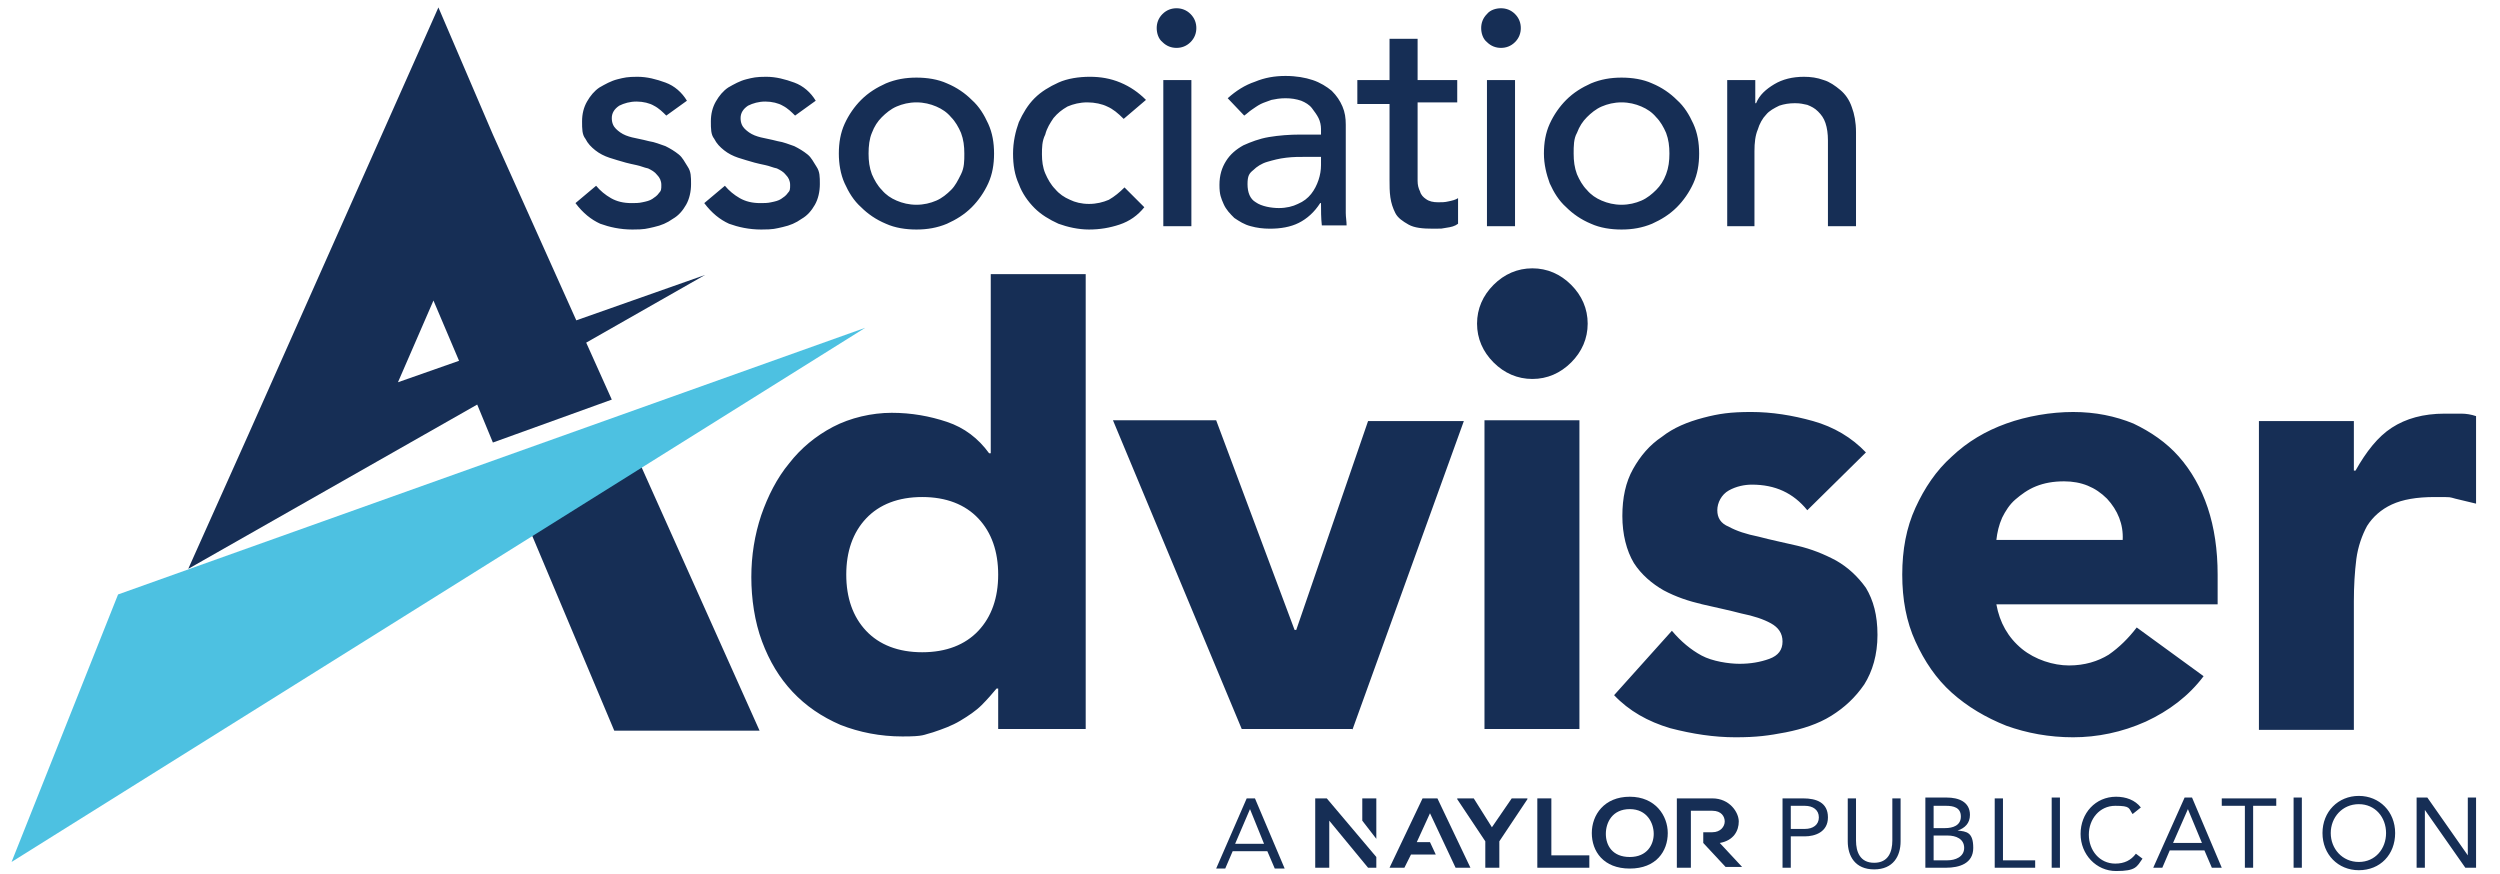 <?xml version="1.0" encoding="UTF-8"?>
<svg id="Layer_1" xmlns="http://www.w3.org/2000/svg" xmlns:xlink="http://www.w3.org/1999/xlink" version="1.1" viewBox="0 0 302.8 105.9">
  <!-- Generator: Adobe Illustrator 29.3.0, SVG Export Plug-In . SVG Version: 2.1.0 Build 146)  -->
  <defs>
    <style>
      .st0 {
        fill: #4dc1e1;
      }

      .st1 {
        fill: #162e55;
      }
    </style>
  </defs>
  <g>
    <path class="st1" d="M191.3,50.9h-11.5v37.4h11.5v-37.4ZM120.9,69.6c0,2.8-.8,5.1-2.4,6.8-1.6,1.7-3.9,2.6-6.8,2.6s-5.2-.9-6.8-2.6c-1.6-1.7-2.4-4-2.4-6.8s.8-5.1,2.4-6.8,3.9-2.6,6.8-2.6,5.2.9,6.8,2.6c1.6,1.7,2.4,4,2.4,6.8M120.9,88.3h10.6v-55.1h-11.5v21.7h-.2c-1.3-1.8-3-3.1-5.1-3.8s-4.3-1.1-6.7-1.1-5,.6-7.1,1.7c-2.1,1.1-3.9,2.6-5.3,4.4-1.5,1.8-2.6,4-3.4,6.3-.8,2.4-1.2,4.9-1.2,7.5s.4,5.4,1.3,7.8,2.1,4.4,3.7,6.1,3.5,3,5.8,4c2.3.9,4.8,1.4,7.5,1.4s2.5-.2,3.7-.5c1.2-.4,2.3-.8,3.3-1.4s1.9-1.2,2.6-1.9c.7-.7,1.3-1.4,1.8-2h.2s0,4.9,0,4.9ZM163.8,88.4l13.5-37.4h-11.6l-8.7,25.3h-.2l-9.5-25.4h-12.5l15.6,37.4h13.4ZM190.3,43.9c1.3-1.3,2-2.9,2-4.7s-.7-3.4-2-4.7-2.9-2-4.7-2-3.4.7-4.7,2-2,2.9-2,4.7.7,3.4,2,4.7,2.9,2,4.7,2,3.4-.7,4.7-2M225.8,82.9c1-1.6,1.6-3.6,1.6-6s-.5-4.2-1.4-5.7c-1-1.4-2.2-2.5-3.6-3.3-1.5-.8-3-1.4-4.7-1.8s-3.2-.7-4.7-1.1c-1.5-.3-2.7-.7-3.6-1.2-1-.4-1.4-1.1-1.4-2s.5-1.9,1.4-2.4,1.9-.7,2.8-.7c2.8,0,5,1,6.7,3.1l7.1-7c-1.7-1.8-3.9-3.1-6.4-3.8s-5-1.1-7.5-1.1-3.9.2-5.8.7c-1.9.5-3.6,1.2-5,2.3-1.5,1-2.6,2.3-3.5,3.9-.9,1.6-1.3,3.5-1.3,5.7s.5,4.2,1.4,5.7c.9,1.4,2.2,2.5,3.6,3.3,1.5.8,3,1.3,4.7,1.7,1.7.4,3.2.7,4.7,1.1,1.5.3,2.7.7,3.6,1.2.9.5,1.4,1.2,1.4,2.2s-.5,1.7-1.6,2.1-2.3.6-3.6.6-3.3-.3-4.6-1-2.5-1.7-3.6-3l-7,7.8c1.8,1.9,4.1,3.2,6.8,4,2.7.7,5.3,1.1,7.9,1.1s4-.2,6.1-.6c2-.4,3.9-1,5.5-2,1.6-1,2.9-2.2,4-3.8M241.8,65.4c.1-.9.3-1.8.7-2.7.4-.8.9-1.6,1.6-2.2.7-.6,1.5-1.2,2.5-1.6,1-.4,2.1-.6,3.4-.6,2.1,0,3.8.7,5.2,2.1,1.3,1.4,2,3.1,1.9,5h-15.3ZM241.8,73.2h26.8v-3.6c0-3-.4-5.7-1.2-8.1-.8-2.4-2-4.5-3.5-6.2s-3.4-3-5.5-4c-2.2-.9-4.6-1.4-7.3-1.4s-5.6.5-8.1,1.4-4.7,2.2-6.6,4c-1.9,1.7-3.3,3.8-4.4,6.2-1.1,2.4-1.6,5.1-1.6,8.1s.5,5.7,1.6,8.1,2.5,4.5,4.4,6.2,4.1,3,6.6,4c2.5.9,5.2,1.4,8.1,1.4s5.9-.6,8.8-1.9c2.8-1.3,5.2-3.1,7-5.5l-8.1-5.9c-1,1.3-2.1,2.4-3.4,3.3-1.3.8-2.9,1.3-4.8,1.3s-4.1-.7-5.7-2c-1.7-1.4-2.7-3.2-3.1-5.4M299.9,60.9v-10.5c-.6-.2-1.2-.3-1.8-.3-.7,0-1.3,0-2,0-2.6,0-4.7.6-6.4,1.7s-3.1,2.9-4.4,5.2h-.2v-6h-11.5v37.4h11.5v-15.6c0-1.8.1-3.5.3-5.1.2-1.5.7-2.9,1.3-4,.7-1.1,1.7-2,3-2.6s3-.9,5.2-.9,1.7,0,2.5.2c.8.2,1.7.4,2.5.6"/>
    <path class="st1" d="M209.1,27.4h3.4v-9.1c0-1,.1-1.9.4-2.6.2-.7.6-1.4,1-1.8.4-.5,1-.8,1.6-1.1.6-.2,1.2-.3,1.9-.3s1,.1,1.5.2c.5.2.9.4,1.3.8.4.4.7.8.9,1.4.2.6.3,1.3.3,2.1v10.4h3.4v-11.4c0-1.2-.2-2.2-.5-3-.3-.9-.8-1.6-1.4-2.1-.6-.5-1.3-1-2-1.2-.8-.3-1.6-.4-2.4-.4-1.4,0-2.6.3-3.6.9-1,.6-1.8,1.3-2.2,2.3h-.1v-2.8h-3.4v17.7h0ZM187.7,22.2c.5,1.1,1.1,2.1,2,2.9.8.8,1.8,1.5,3,2,1.1.5,2.4.7,3.7.7s2.5-.2,3.7-.7c1.1-.5,2.1-1.1,3-2,.8-.8,1.5-1.8,2-2.9s.7-2.3.7-3.6-.2-2.5-.7-3.6-1.1-2.1-2-2.9c-.8-.8-1.8-1.5-3-2-1.1-.5-2.4-.7-3.7-.7s-2.5.2-3.7.7c-1.1.5-2.1,1.1-3,2-.8.8-1.5,1.8-2,2.9-.5,1.1-.7,2.3-.7,3.6s.3,2.5.7,3.6M191,16.1c.3-.8.7-1.4,1.2-1.9s1.1-1,1.8-1.3,1.5-.5,2.4-.5,1.7.2,2.4.5,1.3.7,1.8,1.3c.5.5.9,1.2,1.2,1.9.3.8.4,1.6.4,2.5s-.1,1.7-.4,2.5c-.3.8-.7,1.4-1.2,1.9s-1.1,1-1.8,1.3-1.5.5-2.4.5-1.7-.2-2.4-.5-1.3-.7-1.8-1.3c-.5-.5-.9-1.2-1.2-1.9-.3-.8-.4-1.6-.4-2.5s0-1.8.4-2.5M180.1,5.1c.5.5,1.1.7,1.7.7s1.2-.2,1.7-.7.7-1.1.7-1.7-.2-1.2-.7-1.7-1.1-.7-1.7-.7-1.3.2-1.7.7c-.5.5-.7,1.1-.7,1.7s.2,1.3.7,1.7M180.1,27.4h3.4V9.7h-3.4v17.7ZM176.5,9.7h-4.8v-5h-3.4v5h-3.9v2.9h3.9v9.2c0,.7,0,1.4.1,2.1s.3,1.3.6,1.9.9,1,1.6,1.4c.7.4,1.7.5,3,.5s.8,0,1.5-.1,1.1-.2,1.5-.5v-3.1c-.3.2-.7.3-1.2.4-.4.1-.8.1-1.2.1-.6,0-1.1-.1-1.5-.4-.3-.2-.6-.5-.7-.9-.2-.4-.3-.8-.3-1.3v-9.5h4.8v-2.7h0ZM160,18.9v1.1c0,.6-.1,1.2-.3,1.8-.2.6-.5,1.2-.9,1.7s-.9.9-1.6,1.2c-.6.3-1.4.5-2.3.5s-2.1-.2-2.8-.7c-.7-.4-1-1.2-1-2.2s.2-1.3.7-1.7c.4-.4,1-.8,1.7-1s1.4-.4,2.3-.5c.8-.1,1.6-.1,2.4-.1h1.8ZM150.7,14c.3-.2.6-.5.9-.7.3-.2.7-.5,1.1-.7.4-.2.8-.3,1.3-.5.5-.1,1-.2,1.7-.2s1.3.1,1.9.3c.5.2,1,.5,1.3.9s.6.8.8,1.2.3.9.3,1.3v.7h-2.5c-1.3,0-2.6.1-3.8.3-1.2.2-2.2.6-3.1,1-.9.5-1.6,1.1-2.1,1.9s-.8,1.7-.8,2.9.2,1.6.5,2.3c.3.7.8,1.2,1.3,1.7.6.4,1.2.8,2,1,.7.2,1.5.3,2.3.3,1.3,0,2.5-.2,3.5-.7s1.9-1.3,2.6-2.4h.1c0,.9,0,1.8.1,2.7h3c0-.5-.1-1-.1-1.5v-10.7c0-.8-.1-1.5-.4-2.2-.3-.7-.7-1.3-1.3-1.9-.6-.5-1.4-1-2.3-1.3-.9-.3-2-.5-3.3-.5s-2.5.2-3.7.7c-1.2.4-2.3,1.1-3.3,2l2,2.1ZM140.8,5.1c.5.5,1.1.7,1.7.7s1.2-.2,1.7-.7.7-1.1.7-1.7-.2-1.2-.7-1.7-1.1-.7-1.7-.7-1.2.2-1.7.7-.7,1.1-.7,1.7.2,1.3.7,1.7M140.9,27.4h3.4V9.7h-3.4v17.7ZM138.8,12.1c-.9-.9-1.9-1.6-3.1-2.1-1.2-.5-2.4-.7-3.7-.7s-2.7.2-3.8.7c-1.1.5-2.1,1.1-2.9,1.9-.8.8-1.4,1.8-1.9,2.9-.4,1.1-.7,2.4-.7,3.8s.2,2.6.7,3.7c.4,1.1,1.1,2.1,1.9,2.9s1.8,1.4,2.9,1.9c1.1.4,2.4.7,3.7.7s2.5-.2,3.7-.6,2.2-1.1,3-2.1l-2.4-2.4c-.6.6-1.2,1.1-1.9,1.5-.7.3-1.5.5-2.4.5s-1.7-.2-2.3-.5c-.7-.3-1.3-.7-1.8-1.3-.5-.5-.9-1.2-1.2-1.9-.3-.7-.4-1.5-.4-2.3s0-1.6.4-2.4c.2-.8.6-1.4,1-2,.5-.6,1-1,1.7-1.4.7-.3,1.5-.5,2.4-.5s1.8.2,2.4.5c.7.3,1.3.8,2,1.5l2.7-2.3ZM102.3,22.2c.5,1.1,1.1,2.1,2,2.9.8.8,1.8,1.5,3,2,1.1.5,2.4.7,3.7.7s2.5-.2,3.7-.7c1.1-.5,2.1-1.1,3-2,.8-.8,1.5-1.8,2-2.9s.7-2.3.7-3.6-.2-2.5-.7-3.6-1.1-2.1-2-2.9c-.8-.8-1.8-1.5-3-2-1.1-.5-2.4-.7-3.7-.7s-2.5.2-3.7.7c-1.1.5-2.1,1.1-3,2-.8.8-1.5,1.8-2,2.9-.5,1.1-.7,2.3-.7,3.6,0,1.2.2,2.5.7,3.6M105.6,16.1c.3-.8.7-1.4,1.2-1.9s1.1-1,1.8-1.3c.7-.3,1.5-.5,2.4-.5s1.7.2,2.4.5c.7.3,1.3.7,1.8,1.3.5.5.9,1.2,1.2,1.9.3.8.4,1.6.4,2.5s0,1.7-.4,2.5-.7,1.4-1.2,1.9-1.1,1-1.8,1.3c-.7.3-1.5.5-2.4.5s-1.7-.2-2.4-.5c-.7-.3-1.3-.7-1.8-1.3-.5-.5-.9-1.2-1.2-1.9-.3-.8-.4-1.6-.4-2.5,0-.9.1-1.8.4-2.5M98.8,12.2c-.6-1-1.5-1.8-2.6-2.2s-2.2-.7-3.4-.7-1.6.1-2.4.3-1.5.6-2.2,1c-.6.4-1.1,1-1.5,1.7s-.6,1.5-.6,2.4,0,1.6.4,2.1c.3.6.7,1,1.2,1.4s1.1.7,1.7.9c.6.2,1.3.4,2,.6.4.1.8.2,1.3.3.5.1.9.3,1.4.4.4.2.8.4,1.1.8.3.3.5.7.5,1.2s0,.7-.3,1c-.2.3-.5.5-.8.7s-.7.3-1.2.4c-.4.1-.9.1-1.3.1-1,0-1.8-.2-2.5-.6s-1.3-.9-1.8-1.5l-2.5,2.1c.9,1.2,1.9,2,3,2.5,1.1.4,2.4.7,3.9.7s1.7-.1,2.6-.3c.9-.2,1.6-.5,2.3-1,.7-.4,1.2-1,1.6-1.7s.6-1.6.6-2.5,0-1.5-.4-2.1-.6-1.1-1.1-1.5-1-.7-1.6-1c-.6-.2-1.3-.5-2-.6-.4-.1-.8-.2-1.3-.3-.5-.1-1-.2-1.5-.4-.5-.2-.9-.5-1.2-.8-.3-.3-.5-.7-.5-1.3s.3-1.1.9-1.5c.6-.3,1.3-.5,2.1-.5s1.6.2,2.1.5c.6.3,1.1.8,1.5,1.2l2.5-1.8ZM83.2,12.2c-.6-1-1.5-1.8-2.6-2.2s-2.2-.7-3.4-.7-1.6.1-2.4.3-1.5.6-2.2,1c-.6.4-1.1,1-1.5,1.7s-.6,1.5-.6,2.4,0,1.6.4,2.1c.3.6.7,1,1.2,1.4s1.1.7,1.7.9c.6.2,1.3.4,2,.6.4.1.8.2,1.3.3.5.1.9.3,1.4.4.4.2.8.4,1.1.8.3.3.5.7.5,1.2s0,.7-.3,1c-.2.3-.5.5-.8.7s-.7.3-1.2.4c-.4.1-.9.1-1.3.1-1,0-1.8-.2-2.5-.6s-1.3-.9-1.8-1.5l-2.5,2.1c.9,1.2,1.9,2,3,2.5,1.1.4,2.4.7,3.9.7s1.7-.1,2.6-.3c.9-.2,1.6-.5,2.3-1,.7-.4,1.2-1,1.6-1.7s.6-1.6.6-2.5,0-1.5-.4-2.1-.6-1.1-1.1-1.5-1-.7-1.6-1c-.6-.2-1.3-.5-2-.6-.4-.1-.8-.2-1.3-.3-.5-.1-1-.2-1.5-.4-.5-.2-.9-.5-1.2-.8-.3-.3-.5-.7-.5-1.3s.3-1.1.9-1.5c.6-.3,1.3-.5,2.1-.5s1.6.2,2.1.5c.6.3,1.1.8,1.5,1.2l2.5-1.8Z"/>
  </g>
  <g>
    <path class="st1" d="M74.1,48.4l-3.1-6.9,14.4-8.2-15.6,5.5-10.1-22.5L53.1.9l-23,51.7h0s-7.3,16.3-7.3,16.3l35-19.9,1.9,4.6,14.4-5.2ZM48.2,46.3l4.3-9.9,3.1,7.3-7.4,2.6Z"/>
    <polygon class="st1" points="75.2 51 60.8 56.2 74.4 88.5 92 88.5 75.2 51"/>
  </g>
  <polygon class="st0" points="14.3 72 1.4 104.4 104.8 39.7 14.3 72"/>
  <path class="st1" d="M151.4,98h0l1.7,4.2h-3.5l1.8-4.2ZM151,96.7l-3.7,8.5h1.1l.9-2.1h4.2l.9,2.1h1.2l-3.6-8.5h-1Z"/>
  <path class="st1" d="M208.3,102.1c1.7-.3,2.3-1.5,2.3-2.6s-1.1-2.8-3.2-2.8h-4.3v8.4h1.7v-6.9h2.6c1.1,0,1.5.7,1.5,1.3s-.5,1.3-1.5,1.3h-1.1v1.3l2.7,2.9h2c0,0-2.7-2.9-2.7-2.9Z"/>
  <polygon class="st1" points="159.3 96.7 159.3 105.1 161 105.1 161 99.4 165.7 105.1 165.7 105.1 166.7 105.1 166.7 103.8 160.7 96.7 159.3 96.7"/>
  <polygon class="st1" points="183.1 96.7 180.7 100.2 178.5 96.7 176.5 96.7 176.5 96.8 179.9 101.9 179.9 105.1 181.6 105.1 181.6 101.9 185 96.8 185 96.7 183.1 96.7"/>
  <polygon class="st1" points="186.2 96.7 186.2 105.1 192.5 105.1 192.5 103.6 187.9 103.6 187.9 96.7 186.2 96.7"/>
  <path class="st1" d="M194.5,101c0,1.4.8,2.8,2.9,2.8s2.9-1.5,2.9-2.8-.8-3-2.9-3-2.9,1.6-2.9,3M202,100.9c0,2.2-1.4,4.3-4.6,4.3s-4.6-2.1-4.6-4.3,1.5-4.4,4.6-4.4c3.1,0,4.6,2.3,4.6,4.4"/>
  <polygon class="st1" points="165 96.7 165 99.4 166.7 101.6 166.7 96.7 165 96.7"/>
  <polygon class="st1" points="172.3 96.7 168.3 105.1 170.1 105.1 170.9 103.5 173.9 103.5 173.2 102 171.6 102 173.2 98.5 176.3 105.1 178.1 105.1 174.1 96.7 172.3 96.7"/>
  <path class="st1" d="M292.7,105.1h1v-7h0l4.9,7h1.3v-8.5h-1v7h0l-4.9-7h-1.3v8.5ZM285.7,104.4c-2,0-3.4-1.6-3.4-3.5s1.4-3.5,3.4-3.5,3.3,1.6,3.3,3.5-1.3,3.5-3.3,3.5M285.7,105.4c2.6,0,4.4-1.9,4.4-4.5s-1.9-4.5-4.4-4.5-4.4,1.9-4.4,4.5c0,2.6,1.9,4.5,4.4,4.5M277.8,105.1h1v-8.5h-1v8.5ZM275.7,96.7h-6.6v.9h2.8v7.5h1v-7.5h2.8v-.9h0ZM266.7,102.1h-3.5l1.8-4.1h0l1.7,4.1ZM260.8,105.1h1.1l.9-2.1h4.2l.9,2.1h1.2l-3.6-8.5h-.9l-3.8,8.5ZM259.3,97.8c-.7-.9-1.8-1.3-3-1.3-2.5,0-4.3,2-4.3,4.5s1.9,4.5,4.3,4.5,2.5-.5,3.2-1.5l-.8-.6c-.6.8-1.4,1.2-2.5,1.2-1.9,0-3.2-1.6-3.2-3.5s1.3-3.5,3.2-3.5,1.6.3,2.1,1l1-.8ZM248.5,105.1h1v-8.5h-1v8.5ZM241.6,105.1h4.9v-.9h-3.9v-7.5h-1v8.4ZM234.2,101.2h1.7c1,0,2,.4,2,1.5s-1.1,1.5-2,1.5h-1.7v-3ZM234.2,97.6h1.5c.9,0,1.8.2,1.8,1.3s-1,1.4-1.9,1.4h-1.4v-2.7h0ZM233.2,105.1h2.5c1.6,0,3.3-.5,3.3-2.4s-.8-2-1.9-2.1h0c.9-.3,1.5-.9,1.5-1.9,0-1.6-1.4-2.1-2.8-2.1h-2.6v8.5ZM230.2,96.7h-1v5.1c0,1.4-.5,2.7-2.2,2.7s-2.2-1.3-2.2-2.7v-5.1h-1v5.2c0,1.8.9,3.4,3.2,3.4s3.2-1.6,3.2-3.4v-5.2ZM216.9,97.6h1.7c1,0,1.7.5,1.7,1.4s-.7,1.4-1.7,1.4h-1.7v-2.8ZM215.9,105.1h1v-3.8h1.7c1.2,0,2.8-.5,2.8-2.3s-1.4-2.3-3-2.3h-2.5v8.4Z"/>
</svg>